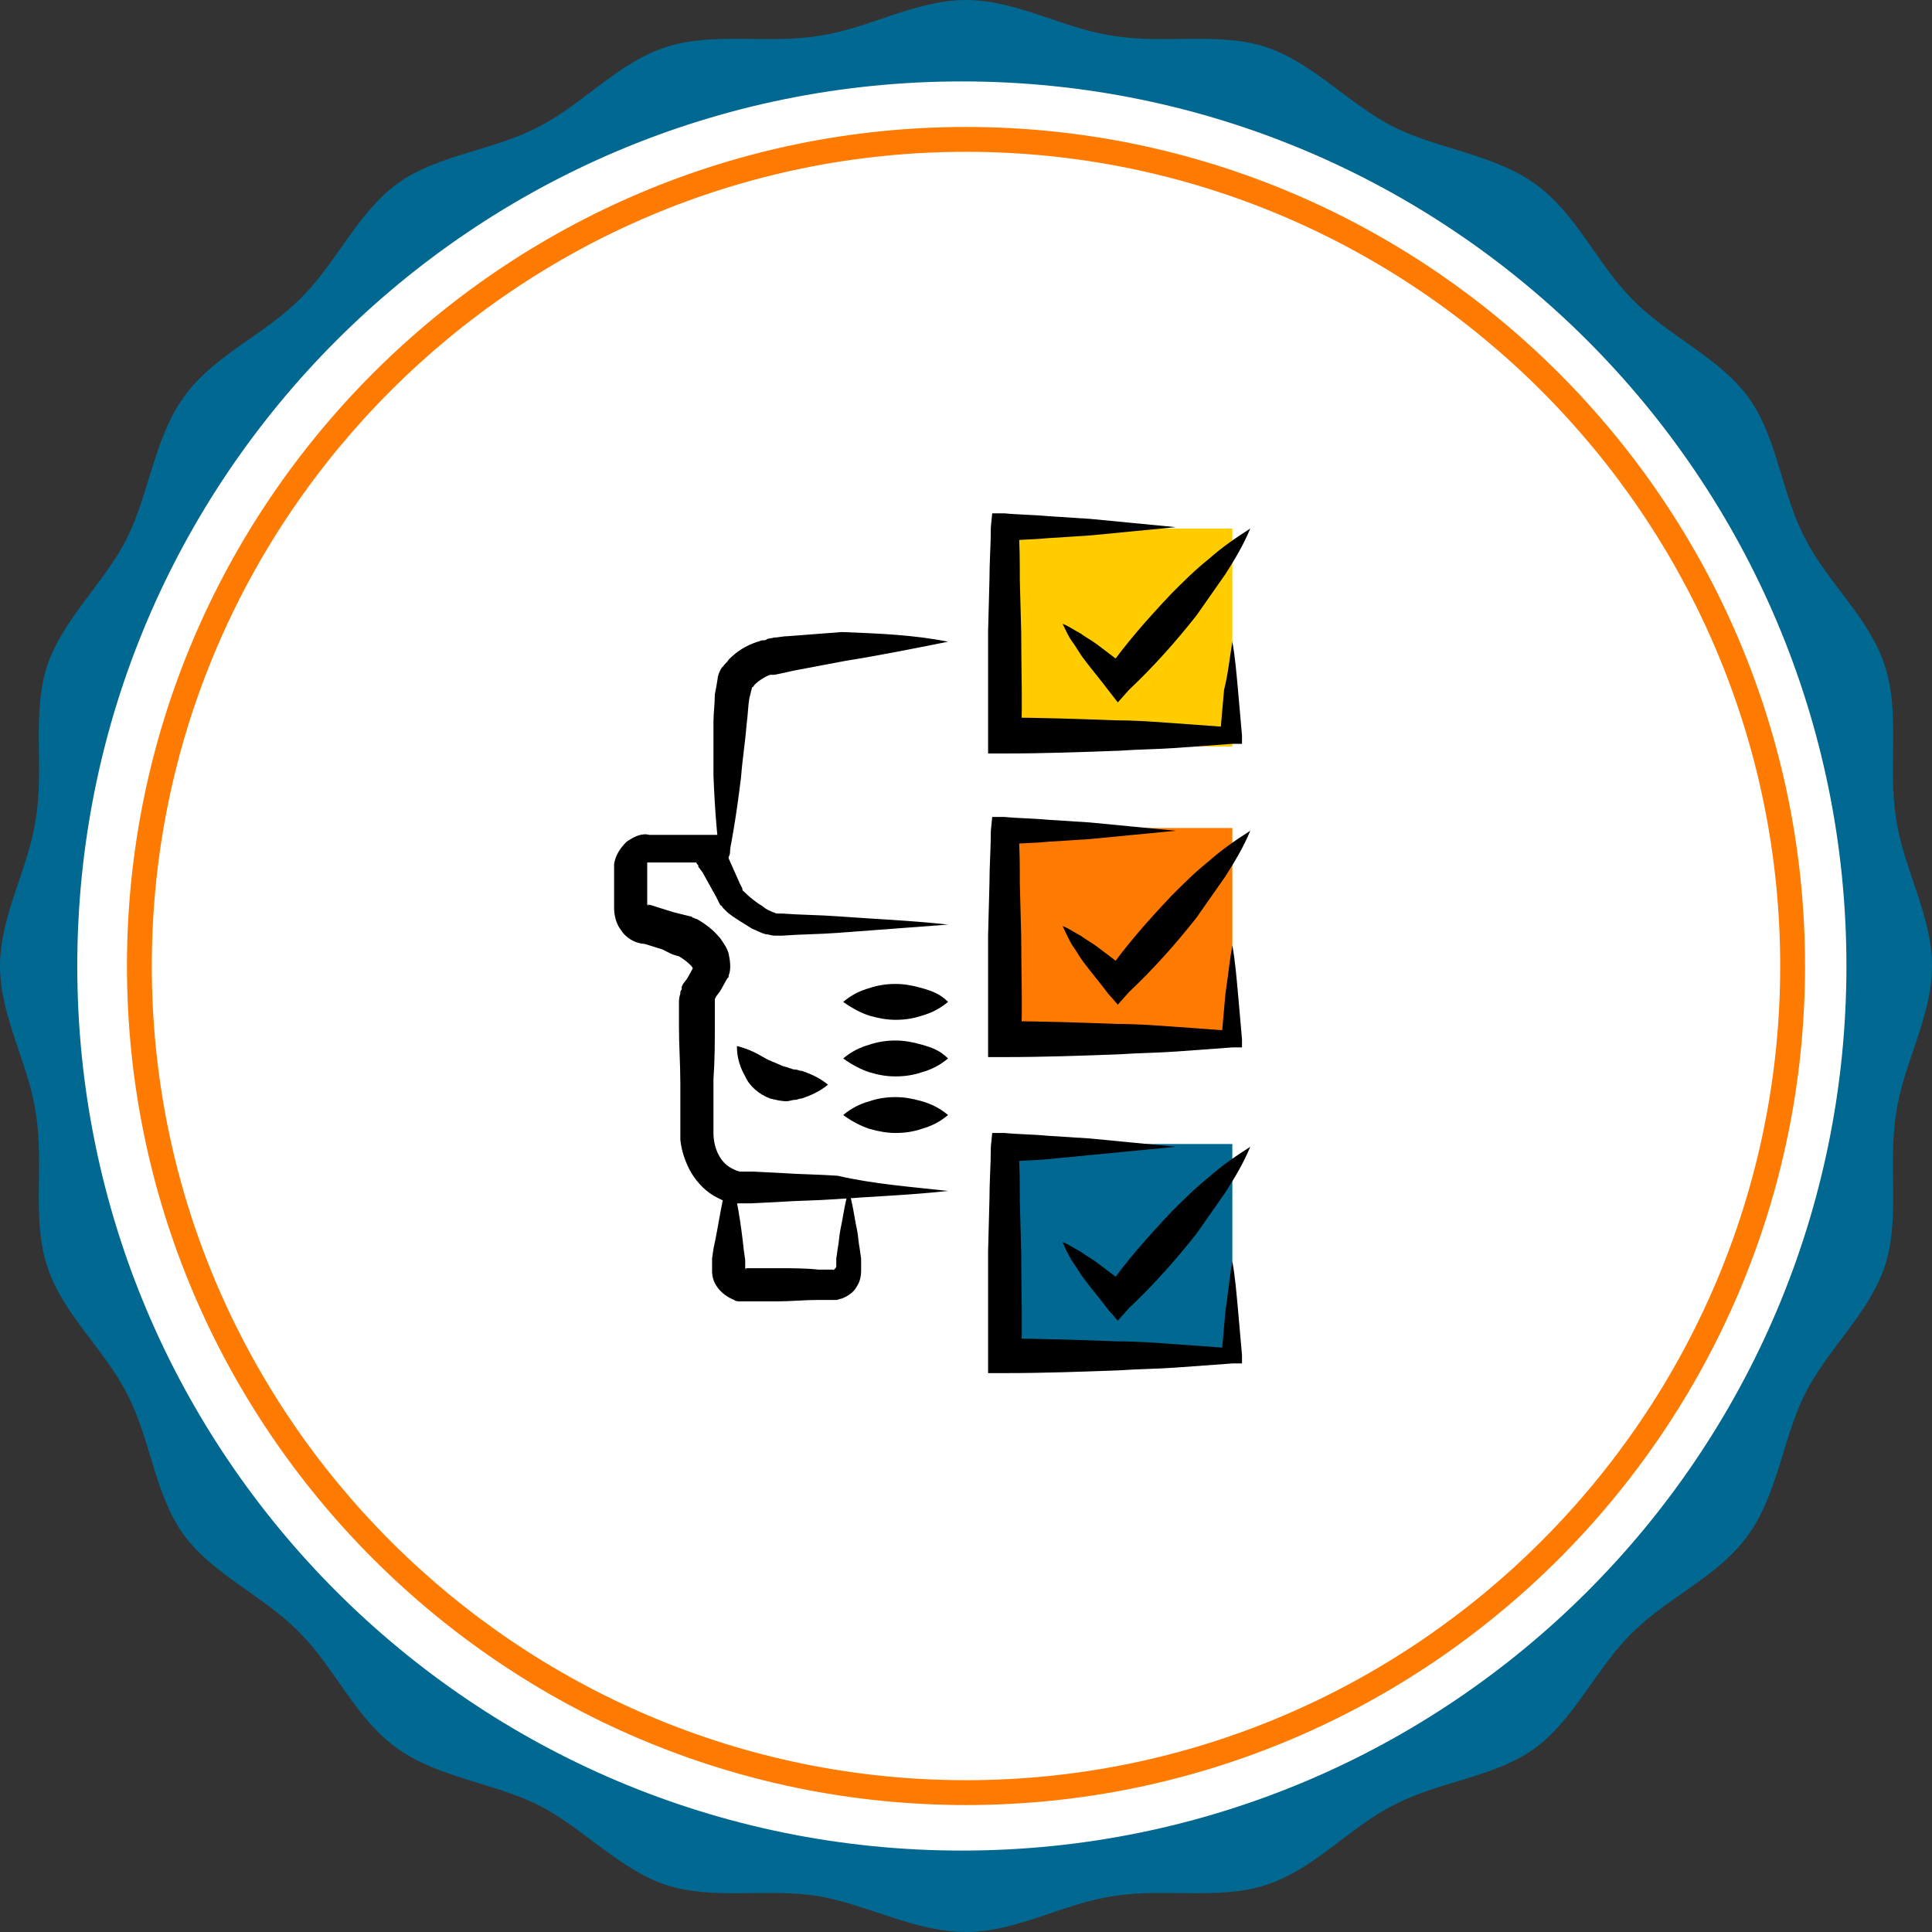 <?xml version="1.0" encoding="utf-8"?>
<!-- Generator: Adobe Illustrator 21.1.0, SVG Export Plug-In . SVG Version: 6.00 Build 0)  -->
<svg version="1.1" id="Layer_1" xmlns="http://www.w3.org/2000/svg" xmlns:xlink="http://www.w3.org/1999/xlink" x="0px" y="0px"
	 width="140px" height="140px" viewBox="0 0 140 140" style="enable-background:new 0 0 140 140;" xml:space="preserve">
<rect x="0" y="0" width="140" height="140" fill="#333333" stroke="none"/>
<style type="text/css">
	.st0{fill:#FFFFFF;}
	.st1{fill:#006891;}
	.st2{fill:#FF7A01;}
	.st3{fill:#FFCC00;}
</style>
<circle class="st0" cx="70" cy="70" r="65"/>
<g>
	<path class="st1" d="M140,70c0-3.7-2.1-7.1-2.6-10.7c-0.6-3.6,0.3-7.6-0.8-11c-1.1-3.5-4.2-6.1-5.8-9.3c-1.7-3.2-2-7.3-4.1-10.2
		c-2.1-2.9-5.9-4.5-8.4-7.1c-2.6-2.6-4.1-6.3-7.1-8.4c-2.9-2.1-7-2.5-10.2-4.1c-3.2-1.6-5.9-4.7-9.3-5.8c-3.4-1.1-7.4-0.2-11-0.8
		C77.1,2.1,73.7,0,70,0c-3.7,0-7.1,2.1-10.7,2.6c-3.6,0.6-7.6-0.3-11,0.8c-3.5,1.1-6.1,4.2-9.3,5.8c-3.2,1.7-7.3,2-10.2,4.1
		c-2.9,2.1-4.5,5.9-7.1,8.4c-2.6,2.6-6.3,4.1-8.4,7.1c-2.1,2.9-2.5,7-4.1,10.2c-1.6,3.2-4.7,5.9-5.8,9.3c-1.1,3.4-0.2,7.4-0.8,11
		C2.1,62.9,0,66.3,0,70c0,3.7,2.1,7.1,2.6,10.7c0.6,3.6-0.3,7.6,0.8,11c1.1,3.5,4.2,6.1,5.8,9.3c1.7,3.2,2,7.3,4.1,10.2
		c2.1,2.9,5.9,4.5,8.4,7.1c2.6,2.6,4.1,6.3,7.1,8.4c2.9,2.1,7,2.5,10.2,4.1c3.2,1.6,5.9,4.7,9.3,5.8c3.4,1.1,7.3,0.2,11,0.8
		c3.5,0.6,7,2.6,10.7,2.6c3.7,0,7.1-2.1,10.7-2.6c3.6-0.6,7.6,0.3,11-0.8c3.5-1.1,6.1-4.2,9.3-5.8c3.2-1.7,7.3-2,10.2-4.1
		c2.9-2.1,4.5-5.9,7.1-8.4c2.6-2.6,6.3-4.1,8.4-7.1c2.1-2.9,2.5-7,4.1-10.2c1.6-3.2,4.7-5.9,5.8-9.3c1.1-3.4,0.2-7.4,0.8-11
		C137.9,77.1,140,73.7,140,70 M69.7,134.1c-35.4,0-64.1-28.7-64.1-64.1c0-35.4,28.7-64.1,64.1-64.1c35.4,0,64.1,28.7,64.1,64.1
		C133.8,105.4,105.1,134.1,69.7,134.1"/>
	<path class="st2" d="M70,9.2C36.5,9.2,9.2,36.5,9.2,70c0,33.5,27.3,60.8,60.8,60.8c33.5,0,60.8-27.3,60.8-60.8
		C130.8,36.5,103.5,9.2,70,9.2 M129,70c0,32.5-26.5,59-59,59c-32.5,0-59-26.5-59-59c0-32.5,26.5-59,59-59C102.5,11,129,37.5,129,70"
		/>
	<rect x="73.5" y="38.3" class="st3" width="15.8" height="15.8"/>
	<rect x="73.5" y="60" class="st2" width="15.8" height="15.8"/>
	<rect x="73.5" y="82.9" class="st1" width="15.8" height="15.8"/>
	<path d="M89.3,68.5c0.2,1.1,0.3,2.3,0.4,3.4c0.1,1.1,0.2,2.3,0.3,3.4l0,0.6l-0.7,0c-1.4,0.1-2.7,0.2-4.1,0.3
		c-1.4,0.1-2.7,0.1-4.1,0.2c-2.7,0.1-5.5,0.2-8.2,0.2l-1.3,0l0-1.3c0-2.5,0-5,0-7.5l0.1-3.8c0-1.3,0.1-2.5,0.1-3.8l0.1-1l0.9,0
		c1,0.1,2.1,0.1,3.1,0.2l3.1,0.2c1,0.1,2.1,0.2,3.1,0.3c1,0.1,2.1,0.2,3.1,0.3c-1,0.1-2.1,0.2-3.1,0.3c-1,0.1-2.1,0.2-3.1,0.3
		l-3.1,0.2c-1,0.1-2.1,0.1-3.1,0.2l1-1c0.1,1.3,0.1,2.5,0.1,3.8l0.1,3.8c0,2.5,0.1,5,0,7.5L72.8,74c2.7,0,5.5,0.1,8.2,0.2
		c1.4,0,2.7,0.1,4.1,0.2c1.4,0.1,2.7,0.2,4.1,0.3l-0.7,0.7c0.1-1.1,0.2-2.3,0.3-3.4C89,70.7,89.1,69.6,89.3,68.5"/>
	<path d="M77,67.1c0.5,0.2,0.9,0.5,1.3,0.7c0.4,0.3,0.8,0.5,1.2,0.8c0.8,0.6,1.6,1.2,2.3,1.8l-1.6,0.1c1.4-2,3-3.8,4.7-5.6
		c0.9-0.9,1.7-1.7,2.7-2.5c0.9-0.8,1.9-1.5,3-2.2c-0.5,1.2-1.1,2.2-1.8,3.3c-0.7,1-1.4,2-2.1,3c-1.5,1.9-3.1,3.7-4.9,5.4L81,72.8
		L80.3,72c-0.6-0.8-1.2-1.5-1.8-2.3c-0.3-0.4-0.5-0.8-0.8-1.2C77.4,68,77.2,67.5,77,67.1"/>
	<path d="M89.3,91.4c0.2,1.1,0.3,2.3,0.4,3.4c0.1,1.1,0.2,2.3,0.3,3.4l0,0.6l-0.7,0c-1.4,0.1-2.7,0.2-4.1,0.3
		c-1.4,0.1-2.7,0.1-4.1,0.2c-2.7,0.1-5.5,0.2-8.2,0.2l-1.3,0l0-1.3c0-2.5,0-5,0-7.5l0.1-3.8c0-1.3,0.1-2.5,0.1-3.8l0.1-1l0.9,0
		c1,0.1,2.1,0.1,3.1,0.2l3.1,0.2c1,0.1,2.1,0.2,3.1,0.3c1,0.1,2.1,0.2,3.1,0.3c-1,0.1-2.1,0.2-3.1,0.3c-1,0.1-2.1,0.2-3.1,0.3
		L75.9,84c-1,0.1-2.1,0.1-3.1,0.2l1-1c0.1,1.3,0.1,2.5,0.1,3.8l0.1,3.8c0,2.5,0.1,5,0,7.5L72.8,97c2.7,0,5.5,0.1,8.2,0.2
		c1.4,0,2.7,0.1,4.1,0.2c1.4,0.1,2.7,0.2,4.1,0.3l-0.7,0.7c0.1-1.1,0.2-2.3,0.3-3.4C89,93.7,89.1,92.5,89.3,91.4"/>
	<path d="M77,90c0.5,0.2,0.9,0.5,1.3,0.7c0.4,0.3,0.8,0.5,1.2,0.8c0.8,0.6,1.6,1.2,2.3,1.8l-1.6,0.1c1.4-2,3-3.8,4.7-5.6
		c0.9-0.9,1.7-1.7,2.7-2.5c0.9-0.8,1.9-1.5,3-2.2c-0.5,1.2-1.1,2.2-1.8,3.3c-0.7,1-1.4,2-2.1,3c-1.5,1.9-3.1,3.7-4.9,5.4L81,95.7
		l-0.7-0.8c-0.6-0.8-1.2-1.5-1.8-2.3c-0.3-0.4-0.5-0.8-0.8-1.2C77.4,90.9,77.2,90.5,77,90"/>
	<path d="M89.3,46.5c0.2,1.1,0.3,2.3,0.4,3.4c0.1,1.1,0.2,2.3,0.3,3.4l0,0.6l-0.7,0c-1.4,0.1-2.7,0.2-4.1,0.3
		c-1.4,0.1-2.7,0.1-4.1,0.2c-2.7,0.1-5.5,0.2-8.2,0.2l-1.3,0l0-1.3c0-2.5,0-5,0-7.5l0.1-3.8c0-1.3,0.1-2.5,0.1-3.8l0.1-1l0.9,0
		c1,0.1,2.1,0.1,3.1,0.2l3.1,0.2c1,0.1,2.1,0.2,3.1,0.3c1,0.1,2.1,0.2,3.1,0.3c-1,0.1-2.1,0.2-3.1,0.3c-1,0.1-2.1,0.2-3.1,0.3
		l-3.1,0.2c-1,0.1-2.1,0.1-3.1,0.2l1-1c0.1,1.3,0.1,2.5,0.1,3.8l0.1,3.8c0,2.5,0.1,5,0,7.5l-1.3-1.3c2.7,0,5.5,0.1,8.2,0.2
		c1.4,0,2.7,0.1,4.1,0.2c1.4,0.1,2.7,0.2,4.1,0.3l-0.7,0.7c0.1-1.1,0.2-2.3,0.3-3.4C89,48.8,89.1,47.7,89.3,46.5"/>
	<path d="M77,45.2c0.5,0.2,0.9,0.5,1.3,0.7c0.4,0.3,0.8,0.5,1.2,0.8c0.8,0.6,1.6,1.2,2.3,1.8l-1.6,0.1c1.4-2,3-3.8,4.7-5.6
		c0.9-0.9,1.7-1.7,2.7-2.5c0.9-0.8,1.9-1.5,3-2.2c-0.5,1.2-1.1,2.2-1.8,3.3c-0.7,1-1.4,2-2.1,3c-1.5,1.9-3.1,3.7-4.9,5.4L81,50.9
		L80.3,50c-0.6-0.8-1.2-1.5-1.8-2.3c-0.3-0.4-0.5-0.8-0.8-1.2C77.4,46.1,77.2,45.6,77,45.2"/>
	<path d="M68.7,86.3c-2.7,0.3-5.5,0.4-8.2,0.6c-1.4,0.1-2.7,0.1-4.1,0.2l-2,0.1l-0.5,0l-0.3,0l-0.3,0c-0.5,0-0.9-0.2-1.3-0.4
		c-0.8-0.4-1.4-1-1.9-1.8c-0.4-0.7-0.7-1.5-0.8-2.4c0-0.2,0-0.4,0-0.6l0-0.5l0-1l0-2c0-1.4-0.1-2.7-0.1-4.1c0-0.3,0-0.7,0-1.1
		c0-0.2,0-0.4,0-0.6c0-0.2,0-0.4,0.1-0.7c0,0,0-0.1,0-0.1c0,0,0-0.1,0.1-0.2l0-0.1l0,0l0-0.1l0.1-0.2l0.3-0.4l0.5-0.9l-0.1,0.2
		c0,0,0,0.1,0,0c0-0.1-0.1-0.2-0.2-0.3c-0.2-0.2-0.6-0.5-0.8-0.6c0,0-0.4-0.1-0.6-0.2L48,68.8l-1.6-0.5l0.4,0.1
		c-0.8,0-1.5-0.5-1.8-1c-0.4-0.5-0.5-1.2-0.5-1.6l0-2l0-0.5l0-0.3c0-0.1,0-0.3,0-0.4c0.1-0.6,0.4-1.1,0.9-1.6c0.3-0.2,0.6-0.4,1-0.5
		c0.5-0.1,0.5,0,0.7,0l1,0l2,0l1,0l0.5,0l0.1,0c0,0,0.1,0,0.2,0c0,0,0.1,0,0.1,0c0.1,0,0.1,0,0.2,0l0.1,0c0.1,0,0.2,0.1,0.3,0.2
		c0.2,0.2,0.3,0.5,0.3,0.7c0,0.1,0,0.2,0,0.4c0,0.1-0.1,0.3-0.1,0.3c0,0-0.1,0.1-0.1,0.1c-0.1,0.1-0.1,0.1-0.1,0.1
		c-0.2,0.1-0.1,0.1-0.1,0.1c0,0,0.1-0.2,0.2-0.4c0-0.1,0-0.3-0.1-0.3c0-0.1,0,0,0,0l0,0.1l0.2,0.4l0.4,0.9l0.4,0.9l0.2,0.4
		c0,0-0.1-0.1,0,0l0,0.1l0.1,0.1c0.4,0.4,0.9,0.8,1.4,1.1c0.2,0.2,0.5,0.3,0.7,0.4c0.1,0,0.2,0.1,0.3,0.1c0.1,0,0.1,0,0.2,0
		c0,0,0.1,0,0.2,0c1.3,0.1,2.7,0.1,4,0.2c2.7,0.2,5.3,0.3,8,0.6c-2.7,0.2-5.3,0.4-8,0.6c-1.3,0.1-2.7,0.1-4,0.2c-0.1,0-0.5,0-0.6,0
		c-0.2,0-0.4-0.1-0.6-0.1c-0.4-0.1-0.7-0.3-1-0.4c-0.6-0.4-1.2-0.7-1.8-1.2c-0.1-0.1-0.1-0.1-0.2-0.2l-0.1-0.1c0,0-0.1-0.2-0.2-0.2
		L51.9,65l-0.5-0.9l-0.5-0.9l-0.3-0.4l0-0.1c0,0,0,0-0.1-0.1c-0.1-0.2-0.1-0.4-0.1-0.6c0-0.5,0.2-0.7,0.4-0.9
		c0.1-0.1,0.3-0.3,0.2-0.2c0,0,0,0-0.1,0.1c0,0,0,0.1-0.1,0.1c0,0-0.1,0.2-0.1,0.2c0,0.1,0,0.2,0,0.3c0,0.2,0.1,0.5,0.3,0.7
		c0.1,0.1,0.2,0.2,0.3,0.2l0.1,0c0,0,0.1,0,0.1,0l0.1,0c0,0,0.1,0,0.1,0l-0.1,0l-0.5,0l-1,0l-2,0l-1,0c-0.1,0-0.4,0-0.3,0
		c0.1,0,0.1,0,0.1,0c0,0,0,0.1,0,0.1l0,0.8l0,2c0,0.2,0,0.2,0.1,0.2c0,0,0-0.1-0.2-0.1l0.4,0.1l1.6,0.5l0.8,0.2l0.4,0.1
		c0.1,0,0.1,0,0.2,0.1c0.1,0,0.2,0.1,0.3,0.1c0.7,0.4,1.2,0.8,1.7,1.4c0.2,0.3,0.5,0.7,0.6,1.1c0.1,0.5,0.2,1.1,0,1.6l0,0.1
		l-0.1,0.1l-0.5,0.9l-0.3,0.4l-0.1,0.2l0,0.1l0,0l0,0l0,0c0-0.1,0-0.1,0-0.1c0,0,0,0,0,0c0,0,0,0.2,0,0.3c0,0.1,0,0.3,0,0.4
		c0,0.3,0,0.6,0,1c0,1.4,0,2.7-0.1,4.1l0,2l0,1l0,0.5l0,0.4c0,1.1,0.5,2.2,1.4,2.6c0.2,0.1,0.4,0.2,0.6,0.2l0.2,0c0.1,0,0.2,0,0.2,0
		l0.5,0l2,0.1c1.4,0.1,2.7,0.1,4.1,0.2C63.3,85.8,66,86,68.7,86.3"/>
	<path d="M68.7,46.5c-2.5,0.5-5,1-7.5,1.4l-3.7,0.7l-0.9,0.2l-0.5,0.1c-0.1,0-0.2,0-0.2,0c0,0-0.1,0-0.1,0c-0.3,0.1-0.8,0.4-1.1,0.7
		c-0.1,0.1-0.1,0.2-0.2,0.2l0,0.1c0,0,0,0,0,0c0,0,0,0,0-0.1c0,0,0-0.1,0,0l-0.1,0.4l-0.1,0.4c-0.1,0.6-0.1,1.2-0.2,1.9
		c-0.1,1.3-0.3,2.5-0.4,3.8c-0.3,2.5-0.7,5.1-1.3,7.6c-0.4-2.6-0.6-5.1-0.7-7.7c0-1.3,0-2.6,0-3.9c0-0.6,0.1-1.3,0.1-2l0.1-0.5
		l0.1-0.6c0-0.3,0.3-0.9,0.4-0.9c0.1-0.2,0.3-0.3,0.4-0.5c0.6-0.6,1.2-1,2.1-1.3c0.1,0,0.2-0.1,0.4-0.1c0.1,0,0.2,0,0.3-0.1l0.5-0.1
		c0.3,0,0.6-0.1,1-0.1c1.3-0.1,2.6-0.2,3.9-0.3C63.6,45.9,66.2,46,68.7,46.5"/>
	<path d="M53.4,75.8c0.8,0.2,1.4,0.5,1.9,0.8c0.5,0.3,0.9,0.4,1.3,0.6c0.2,0.1,0.4,0.1,0.6,0.2c0.1,0,0.2,0.1,0.4,0.1
		c0.2,0,0.3,0.1,0.5,0.1c0.6,0.2,1.3,0.5,1.9,1c-0.6,0.5-1.3,0.8-1.9,1c-0.2,0-0.3,0.1-0.5,0.1c-0.2,0-0.4,0.1-0.6,0.1
		c-0.4,0-0.8-0.1-1.2-0.2c-0.8-0.3-1.5-0.9-1.8-1.6C53.6,77.3,53.4,76.6,53.4,75.8"/>
	<path d="M52.9,84.9c0.5,1.9,0.8,3.8,1,5.7l0.1,0.7l0,0.4l0,0.1l0,0c0,0,0,0,0,0.1C54,92,54.2,92,54,91.9c0,0,0,0-0.1,0c0,0,0,0,0,0
		l0.1,0l0.4,0l0.7,0l1.4,0c0.9,0,1.9,0,2.8,0.1l0.7,0l0.4,0c0.1,0,0,0,0,0c0,0,0,0,0,0c-0.1,0.1,0.1,0,0.2-0.2c0,0,0-0.1,0-0.2
		l0-0.4l0.1-0.7c0.1-0.5,0.1-0.9,0.2-1.4c0.2-0.9,0.3-1.9,0.6-2.8c0.3,0.9,0.4,1.9,0.6,2.8c0.1,0.5,0.1,0.9,0.2,1.4l0.1,0.7l0,0.4
		c0,0.1,0,0.3,0,0.5c0,0.4-0.1,0.8-0.3,1.1c-0.2,0.4-0.6,0.7-1.1,0.9c-0.1,0-0.3,0.1-0.4,0.1c-0.1,0-0.3,0-0.3,0l-0.4,0l-0.7,0
		c-0.9,0-1.9,0.1-2.8,0.1l-1.4,0l-0.7,0l-0.4,0l-0.1,0l-0.2,0c-0.1,0-0.3,0-0.4-0.1c-0.5-0.2-0.9-0.5-1.2-0.9
		c-0.3-0.4-0.4-0.8-0.4-1.2c0-0.1,0-0.2,0-0.3l0-0.1l0-0.1l0-0.4l0.1-0.7C52.1,88.7,52.3,86.8,52.9,84.9"/>
	<path d="M68.7,80.8c-0.6,0.5-1.2,0.8-1.9,1c-0.6,0.2-1.2,0.3-1.9,0.3c-0.6,0-1.2-0.1-1.9-0.3c-0.6-0.2-1.2-0.5-1.9-1
		c0.6-0.5,1.2-0.8,1.9-1c0.6-0.2,1.2-0.3,1.9-0.3c0.6,0,1.2,0.1,1.9,0.3C67.5,80,68.1,80.3,68.7,80.8"/>
	<path d="M68.7,76.7c-0.6,0.5-1.2,0.8-1.9,1c-0.6,0.2-1.2,0.3-1.9,0.3s-1.2-0.1-1.9-0.3c-0.6-0.2-1.2-0.5-1.9-1
		c0.6-0.5,1.2-0.8,1.9-1c0.6-0.2,1.2-0.3,1.9-0.3c0.6,0,1.2,0.1,1.9,0.3C67.5,75.9,68.1,76.1,68.7,76.7"/>
	<path d="M68.7,72.6c-0.6,0.5-1.2,0.8-1.9,1c-0.6,0.2-1.2,0.3-1.9,0.3c-0.6,0-1.2-0.1-1.9-0.3c-0.6-0.2-1.2-0.5-1.9-1
		c0.6-0.5,1.2-0.8,1.9-1c0.6-0.2,1.2-0.3,1.9-0.3c0.6,0,1.2,0.1,1.9,0.3C67.5,71.8,68.1,72,68.7,72.6"/>
</g>
</svg>
